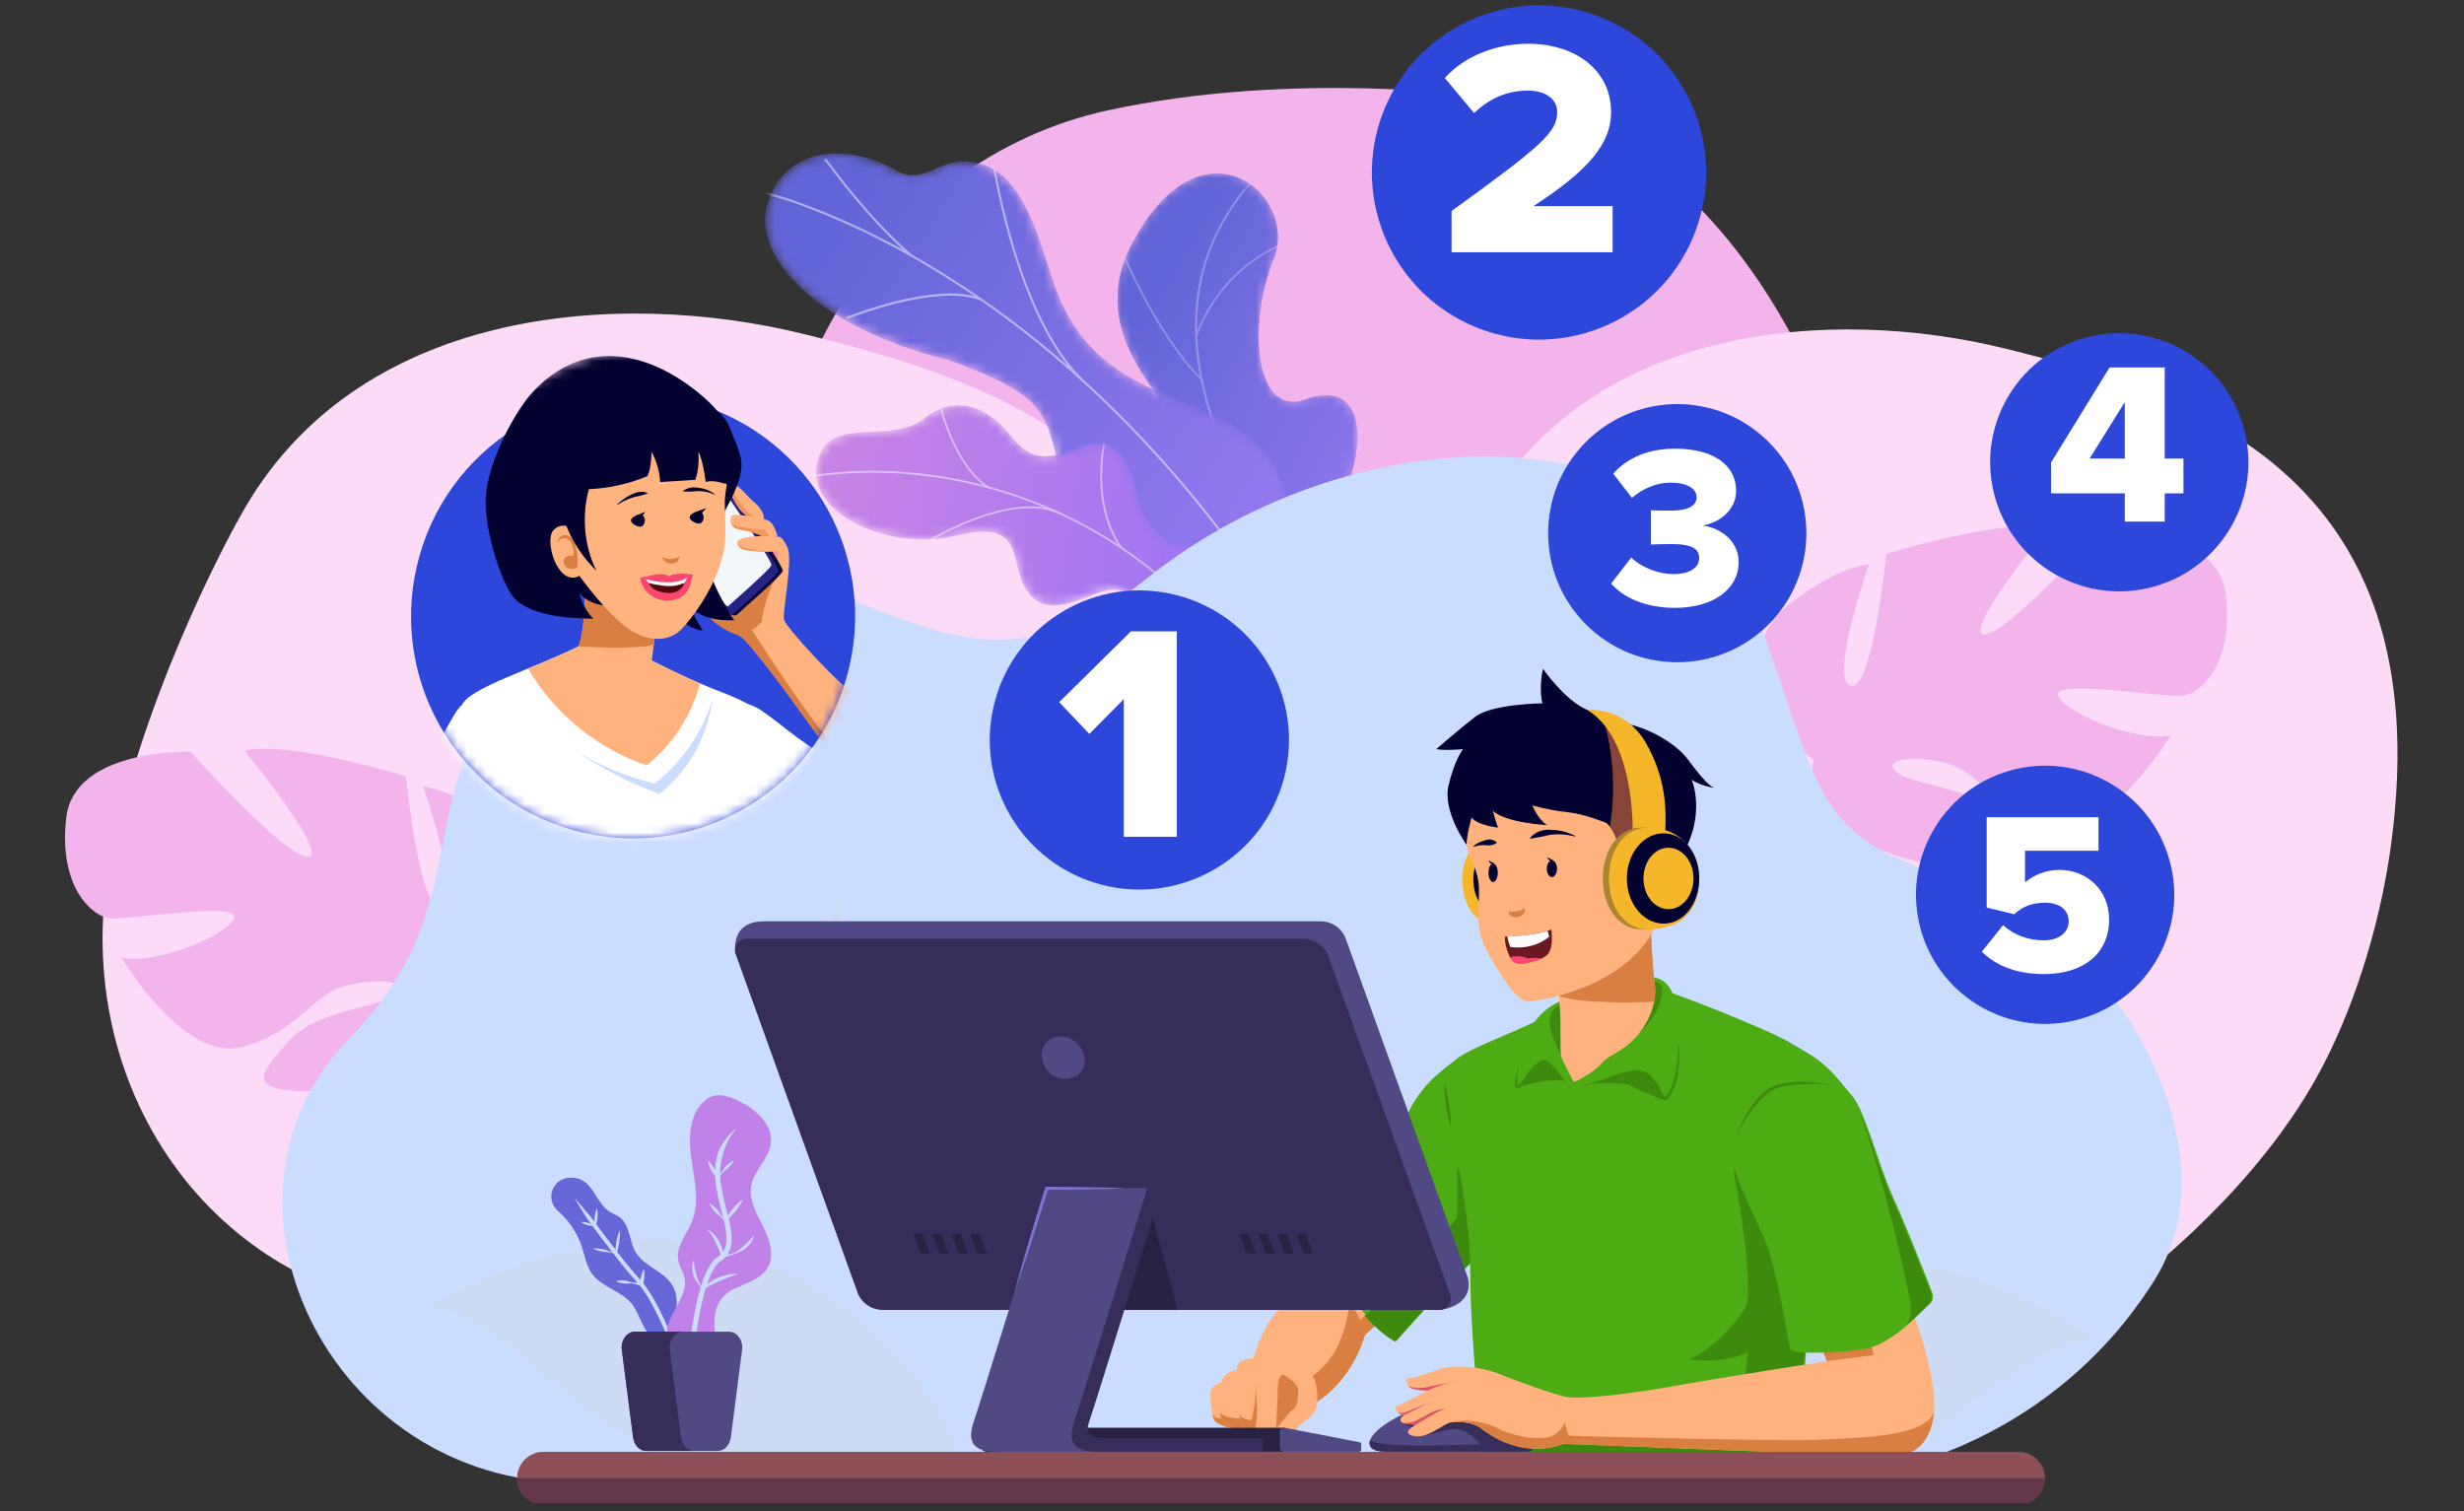 <svg width="256" height="157" viewBox="0 0 256 157" fill="none" xmlns="http://www.w3.org/2000/svg">
<rect x="0" y="0" width="256" height="157" fill="#333333" stroke="none"/>
<g clip-path="url(#clip0_52_1923)">
<path d="M196.257 67.136C193.063 42.913 179.969 13.152 154.101 10.038C154.101 10.038 134.46 7.269 115.099 11.465C103.608 13.955 93.532 21.368 87.156 32.022C80.781 42.676 78.651 55.667 81.236 68.052C82.914 76.097 84.049 84.422 83.737 92.688C83.196 107.075 83.507 120.503 95.556 129.083C106.313 136.744 119.852 143.5 132.768 144.683C141.546 145.488 151.389 144.186 159.849 141.538C202.963 128.042 199.45 91.36 196.257 67.136Z" fill="#F2B4EB"/>
<path d="M83.645 34.735C64.154 29.892 36.828 31.98 24.939 53.673C24.939 53.673 15.607 70.016 11.643 88.311C9.291 99.169 11.181 110.34 16.886 119.29C22.591 128.24 31.628 134.205 41.944 135.847C48.644 136.914 55.357 138.546 61.491 141.427C72.168 146.441 82.436 150.404 93.363 142.55C103.119 135.537 113.217 125.801 118.872 114.853C122.716 107.412 125.36 98.373 126.476 90.122C132.163 48.072 103.136 39.578 83.645 34.735Z" fill="#FBDBF6"/>
<mask id="mask0_52_1923" style="mask-type:alpha" maskUnits="userSpaceOnUse" x="116" y="18" width="35" height="54">
<path d="M143.009 71.783L150.113 66.202C150.113 66.202 148.604 61.508 144.854 60.305C137.203 57.85 139.903 51.301 140.625 48.39C141.714 44 140.763 39.661 135.574 41.523C130.385 43.386 129.538 33.757 132.316 26.918C135.033 20.224 124.741 11.558 117.533 25.507C113.229 33.838 119.827 40.115 122.405 44.08C124.982 48.046 119.699 52.692 125.133 55.742C129.774 58.347 135.049 58.761 134.789 63.264C134.528 67.766 136.619 70.942 143.009 71.783Z" fill="url(#paint0_linear_52_1923)"/>
<path d="M143.009 71.783L150.113 66.202C150.113 66.202 148.604 61.508 144.854 60.305C137.203 57.85 139.903 51.301 140.625 48.39C141.714 44 140.763 39.661 135.574 41.523C130.385 43.386 129.538 33.757 132.316 26.918C135.033 20.224 124.741 11.558 117.533 25.507C113.229 33.838 119.827 40.115 122.405 44.08C124.982 48.046 119.699 52.692 125.133 55.742C129.774 58.347 135.049 58.761 134.789 63.264C134.528 67.766 136.619 70.942 143.009 71.783Z" fill="url(#paint1_linear_52_1923)"/>
</mask>
<g mask="url(#mask0_52_1923)">
<path d="M143.009 71.783L150.113 66.202C150.113 66.202 148.604 61.508 144.854 60.305C137.203 57.85 139.903 51.301 140.625 48.39C141.714 44 140.763 39.661 135.574 41.523C130.385 43.386 129.538 33.757 132.316 26.918C135.033 20.224 124.741 11.558 117.533 25.507C113.229 33.838 119.827 40.115 122.405 44.08C124.982 48.046 119.699 52.692 125.133 55.742C129.774 58.347 135.049 58.761 134.789 63.264C134.528 67.766 136.619 70.942 143.009 71.783Z" fill="url(#paint2_linear_52_1923)"/>
<path d="M143.009 71.783L150.113 66.202C150.113 66.202 148.604 61.508 144.854 60.305C137.203 57.85 139.903 51.301 140.625 48.39C141.714 44 140.763 39.661 135.574 41.523C130.385 43.386 129.538 33.757 132.316 26.918C135.033 20.224 124.741 11.558 117.533 25.507C113.229 33.838 119.827 40.115 122.405 44.08C124.982 48.046 119.699 52.692 125.133 55.742C129.774 58.347 135.049 58.761 134.789 63.264C134.528 67.766 136.619 70.942 143.009 71.783Z" fill="url(#paint3_linear_52_1923)"/>
<g opacity="0.5">
<path d="M124.297 36.666C124.864 42.003 127.054 47.825 130.804 53.971C131.611 55.292 132.456 56.573 133.318 57.801L133.416 57.609C132.576 56.408 131.752 55.157 130.965 53.868C125.101 44.258 120.158 30.434 129.912 19.152L129.769 19.028C125.427 24.05 123.586 29.984 124.297 36.666Z" fill="#BEB8F2"/>
<path d="M124.714 39.444L124.848 39.309C120.363 34.842 116.754 26.326 116.718 26.24L116.542 26.315C116.579 26.401 120.202 34.951 124.714 39.444Z" fill="#BEB8F2"/>
<path d="M124.362 34.979C126.954 27.869 132.85 25.672 132.909 25.65L132.845 25.471C132.785 25.493 126.807 27.716 124.183 34.914L124.362 34.979Z" fill="#BEB8F2"/>
<path d="M133.111 57.501L133.234 57.355C128.743 53.558 121.379 54.304 121.305 54.312L121.325 54.502C121.398 54.494 128.683 53.757 133.111 57.501Z" fill="#BEB8F2"/>
</g>
</g>
<mask id="mask1_52_1923" style="mask-type:alpha" maskUnits="userSpaceOnUse" x="79" y="15" width="63" height="62">
<path d="M125.444 68.642C125.207 72.187 127.686 74.679 129.734 76.209C130.038 76.093 130.247 76.109 130.582 76.065C133.606 75.666 134.772 74.82 137.662 73.933C138.284 73.742 139.909 72.593 140.541 72.078L141.703 71.096C141.703 71.096 141.275 62.863 136.764 62.293C132.254 61.722 134.61 54.831 133.401 50.742C130.118 39.647 115.151 44.195 109.794 30.278C108.37 26.576 106.89 19.036 102.638 17.297C97.795 15.315 96.465 19.617 93.102 17.694C87.845 14.688 81.445 15.36 79.725 21.22C78.027 27.003 85.578 34.275 98.616 37.417C107.712 40.734 108.503 42.476 109.634 47.027C110.426 50.215 110.568 59.265 115.908 60.829C121.249 62.393 125.715 64.59 125.444 68.642Z" fill="url(#paint4_linear_52_1923)"/>
</mask>
<g mask="url(#mask1_52_1923)">
<path d="M125.444 68.642C125.207 72.187 127.686 74.679 129.734 76.209C130.038 76.093 130.247 76.109 130.582 76.065C133.606 75.666 134.772 74.82 137.662 73.933C138.284 73.742 139.909 72.593 140.541 72.078L141.703 71.096C141.703 71.096 141.275 62.863 136.764 62.293C132.254 61.722 134.61 54.831 133.401 50.742C130.118 39.647 115.151 44.195 109.794 30.278C108.37 26.576 106.89 19.036 102.638 17.297C97.795 15.315 96.465 19.617 93.102 17.694C87.845 14.688 81.445 15.36 79.725 21.22C78.027 27.003 85.578 34.275 98.616 37.417C107.712 40.734 108.503 42.476 109.634 47.027C110.426 50.215 110.568 59.265 115.908 60.829C121.249 62.393 125.715 64.59 125.444 68.642Z" fill="url(#paint5_linear_52_1923)"/>
<path opacity="0.5" d="M103.035 16.552C103.057 16.703 105.137 30.738 110.986 38.041C109.32 36.583 107.605 35.18 105.887 33.859C104.624 32.887 103.402 31.982 102.033 31.046L102.034 31.045C102.034 31.045 102.051 31.054 102.049 31.053C99.65 29.386 97.22 27.856 94.757 26.466L94.764 26.466C90.746 23.02 87.328 18.465 86.203 16.968C85.931 16.606 85.836 16.479 85.795 16.441L85.644 16.604C85.676 16.634 85.832 16.841 86.028 17.103C87.085 18.511 90.166 22.614 93.872 25.973C93.233 25.623 92.593 25.281 91.951 24.95C88.611 23.227 85.276 21.791 82.041 20.682C81.477 20.488 80.89 20.322 80.322 20.162C79.565 19.948 78.782 19.726 78.049 19.439L77.968 19.646C78.711 19.937 79.499 20.16 80.261 20.375C80.826 20.535 81.411 20.701 81.969 20.892C85.194 21.997 88.518 23.429 91.85 25.148C95.033 26.79 98.191 28.68 101.284 30.791C96.532 29.49 88.268 32.802 87.899 32.952L87.982 33.157C88.076 33.119 97.485 29.347 101.964 31.26C103.246 32.152 104.517 33.08 105.773 34.046C111.368 38.348 116.711 43.402 121.654 49.067C127.488 55.755 132.86 63.407 137.62 71.812C138.263 72.948 138.904 74.113 139.526 75.277L139.721 75.171C139.099 74.006 138.457 72.839 137.813 71.702C133.046 63.285 127.665 55.62 121.821 48.921C118.856 45.522 115.746 42.346 112.526 39.416L112.53 39.413C105.67 32.83 103.277 16.682 103.254 16.52L103.035 16.552Z" fill="#FCFDFE"/>
</g>
<mask id="mask2_52_1923" style="mask-type:alpha" maskUnits="userSpaceOnUse" x="84" y="42" width="43" height="21">
<path d="M118.188 62.466C118.224 62.458 118.261 62.45 118.297 62.443C120.465 61.984 122.754 61.099 125.091 59.58C125.525 59.252 125.96 58.924 126.395 58.596C126.029 57.276 125.445 56.088 123.803 56.63C121.252 57.473 118.624 53.793 118.291 52.075C117.88 49.948 116.82 45.015 112.856 46.256C109.556 47.288 107.635 48.63 105.029 45.278C102.423 41.926 99.014 41.08 95.998 43.492C92.823 46.031 87.027 43.508 85.329 46.89C82.371 52.782 91.997 57.459 99.313 55.654C106.629 53.849 104.76 58.24 106.582 61.2C109.069 65.241 113.755 60.736 116.206 61.295C117.036 61.485 117.683 61.928 118.188 62.466Z" fill="url(#paint6_linear_52_1923)"/>
</mask>
<g mask="url(#mask2_52_1923)">
<path d="M118.188 62.466C118.224 62.458 118.261 62.45 118.297 62.443C120.465 61.984 122.754 61.099 125.091 59.58C125.525 59.252 125.96 58.924 126.395 58.596C126.029 57.276 125.445 56.088 123.803 56.63C121.252 57.473 118.624 53.793 118.291 52.075C117.88 49.948 116.82 45.015 112.856 46.256C109.556 47.288 107.635 48.63 105.029 45.278C102.423 41.926 99.014 41.08 95.998 43.492C92.823 46.031 87.027 43.508 85.329 46.89C82.371 52.782 91.997 57.459 99.313 55.654C106.629 53.849 104.76 58.24 106.582 61.2C109.069 65.241 113.755 60.736 116.206 61.295C117.036 61.485 117.683 61.928 118.188 62.466Z" fill="url(#paint7_linear_52_1923)"/>
<g opacity="0.5">
<path d="M110.138 53.447L110.224 53.276C105.252 50.784 96.565 56.044 96.478 56.097L96.577 56.26C96.663 56.207 105.261 51.002 110.138 53.447Z" fill="#FCFDFE"/>
<path d="M116.396 56.936L116.553 56.826C113.408 52.326 114.81 46.11 114.825 46.048L114.639 46.005C114.624 46.068 113.202 52.365 116.396 56.936Z" fill="#FCFDFE"/>
<path d="M122.367 61.725L122.499 61.587C112.395 51.951 97.658 47.291 84.04 49.424L84.069 49.614C97.63 47.489 112.305 52.13 122.367 61.725Z" fill="#FCFDFE"/>
<path d="M102.724 50.764L102.824 50.6C99.064 48.293 97.662 41.66 97.648 41.593L97.461 41.632C97.475 41.7 98.894 48.413 102.724 50.764Z" fill="#FCFDFE"/>
</g>
</g>
<path d="M208.495 36.253C190.352 31.733 164.927 33.631 153.896 53.739C153.896 53.739 145.235 68.887 141.573 85.854C139.4 95.924 141.175 106.29 146.496 114.601C151.817 122.912 160.235 128.459 169.837 129.996C176.073 130.995 182.322 132.519 188.034 135.201C197.976 139.867 207.536 143.558 217.692 136.288C226.761 129.796 236.144 120.778 241.39 110.629C244.956 103.732 247.403 95.35 248.43 87.697C253.661 48.695 226.639 40.774 208.495 36.253Z" fill="#FBDBF6"/>
<path d="M231.272 61.85C230.441 54.597 218.351 54.993 218.351 54.993C218.351 54.993 208.518 65.974 206.151 65.912C203.784 65.851 212.724 54.882 212.724 54.882C208.289 53.765 195.984 57.542 195.984 57.542C195.984 57.542 194.554 71.876 192.275 71.233C189.996 70.591 194.189 58.606 194.189 58.606C189.635 59.253 184.8 63.717 184.8 63.717C178.465 71.219 188.429 78.965 188.429 78.965C188.429 78.965 187.827 83.921 183.92 89.12L183.92 89.12C183.92 89.12 183.073 90.061 182.104 91.731L183.292 91.911C183.437 91.607 183.591 91.316 183.754 91.038C183.754 91.036 183.755 91.035 183.757 91.033C183.759 91.029 183.762 91.025 183.764 91.021C183.873 90.85 184.03 90.607 184.223 90.311C184.224 90.311 184.224 90.31 184.224 90.31C184.224 90.309 184.225 90.309 184.225 90.309C184.696 89.654 185.02 89.166 185.233 88.811C185.233 88.81 185.234 88.809 185.234 88.808C186.659 86.744 188.665 84.078 189.802 83.627C189.802 83.627 189.699 83.422 189.63 83.044C189.685 83.23 189.742 83.424 189.802 83.627C191.175 88.289 201.227 90.554 207.065 90.251C212.903 89.948 210.677 87.977 208.021 84.924C205.365 81.871 198.874 81.587 197.14 80.285C195.407 78.983 198.32 78.385 202.05 79.247C205.781 80.109 207.096 84.169 213.106 85.673C219.116 87.177 225.5 76.416 225.5 76.416C221.091 77.084 213.894 73.618 213.823 72.123C213.753 70.627 224.91 72.466 226.718 72.295C228.526 72.124 232.103 69.102 231.272 61.85Z" fill="#F2B4EB"/>
<path d="M6.881 84.961C7.712 77.709 19.802 78.104 19.802 78.104C19.802 78.104 29.635 89.085 32.002 89.024C34.369 88.962 25.429 77.994 25.429 77.994C29.863 76.876 42.169 80.654 42.169 80.654C42.169 80.654 43.599 94.987 45.878 94.345C48.157 93.702 43.964 81.718 43.964 81.718C48.517 82.364 53.352 86.828 53.352 86.828C59.688 94.331 49.723 102.076 49.723 102.076C49.723 102.076 50.326 107.033 54.233 112.231L54.233 112.231C54.233 112.231 55.08 113.172 56.048 114.842L54.861 115.022C54.716 114.719 54.562 114.427 54.399 114.15C54.399 114.147 54.398 114.146 54.396 114.145C54.394 114.141 54.391 114.137 54.389 114.133C54.28 113.962 54.123 113.718 53.929 113.422C53.929 113.422 53.929 113.422 53.929 113.421C53.928 113.421 53.928 113.421 53.928 113.42C53.457 112.765 53.133 112.278 52.92 111.922C52.919 111.921 52.919 111.92 52.919 111.919C51.494 109.855 49.487 107.189 48.351 106.738C48.351 106.738 48.454 106.533 48.522 106.155C48.468 106.341 48.411 106.535 48.351 106.738C46.978 111.4 36.926 113.666 31.087 113.362C25.249 113.059 27.475 111.089 30.131 108.036C32.788 104.983 39.279 104.698 41.012 103.396C42.746 102.094 39.833 101.496 36.102 102.358C32.372 103.22 31.056 107.28 25.047 108.784C19.037 110.289 12.653 99.527 12.653 99.527C17.062 100.195 24.259 96.729 24.329 95.234C24.4 93.739 13.243 95.578 11.434 95.406C9.627 95.235 6.05 92.214 6.881 84.961Z" fill="#F2B4EB"/>
<path d="M223.253 133.916C214.901 146.581 200.583 154.026 185.41 154.026H59.477C34.164 154.026 19.97 124.436 36.386 107.775C52.802 91.113 38.302 76.883 63.623 63.522C88.154 50.577 96.528 78.169 119.127 60.115C141.726 42.062 174.626 43.765 181.855 62.159C189.083 80.553 187.38 87.026 202.711 91.114C218.043 95.201 233.034 118.364 223.835 133.011C223.643 133.316 223.449 133.618 223.253 133.916Z" fill="#CBDDFF"/>
<path d="M217.654 139.05C204.387 140.175 195.445 165.038 162.28 150.093C162.28 150.093 165.921 139.24 182.235 132.474C198.548 125.709 217.654 139.05 217.654 139.05Z" fill="#CDDCF4"/>
<path d="M44.657 135.594C57.812 137.651 64.981 163.081 99.116 150.509C99.116 150.509 96.248 139.426 80.452 131.529C64.656 123.632 44.657 135.594 44.657 135.594Z" fill="#CDDCF4"/>
<path d="M87.015 90.291C86.487 93.76 86.332 97.289 86.457 100.808C86.573 104.329 86.988 107.844 87.683 111.304C88.384 114.762 89.365 118.173 90.705 121.442C92.038 124.706 93.716 127.865 95.923 130.6C94.227 127.527 92.89 124.324 91.777 121.044C90.679 117.76 89.805 114.406 89.12 111.013C88.432 107.62 87.939 104.188 87.594 100.733C87.258 97.276 87.093 93.799 87.015 90.291Z" fill="#CDDCF4"/>
<path d="M139.125 128.72C137.3 130.886 135.646 134.478 134.62 135.048C133.593 135.618 131.863 135.817 130.227 141.08C128.592 146.343 136.849 145.622 136.849 145.622C136.849 145.622 140.379 143.595 141.805 138.697L145.341 135.561L139.125 128.72Z" fill="#FFB27D"/>
<path d="M132.737 145.045C132.737 145.045 135.41 144.175 137.677 141.781C139.952 139.378 140.246 135.103 140.246 135.103L141.336 137.139L143.515 134.81L144.566 134.708L145.341 135.561L141.806 138.697C140.38 143.594 136.849 145.622 136.849 145.622C136.849 145.622 134.573 145.819 132.647 145.246C132.697 145.122 132.737 145.045 132.737 145.045Z" fill="#D97F42"/>
<path d="M151.642 109.811C149.112 111.66 147.603 113.001 146.346 115.516C145.088 118.03 137.207 127.065 136.704 127.871C136.201 128.676 141.133 137.226 145.081 139.322C145.081 139.322 151.041 132.448 154.478 129.85C157.916 127.252 156.742 118.031 155.149 114.929C153.556 111.828 151.642 109.811 151.642 109.811Z" fill="#4DAB13"/>
<path d="M151.412 126.505V121.373C151.412 121.373 152.081 121.105 152.603 122.837C152.812 123.53 152.795 124.259 152.703 124.886L156.54 122.001C156.698 125.231 156.18 128.516 154.341 129.906C150.903 132.505 144.944 139.378 144.944 139.378C143.925 138.838 142.842 137.866 141.802 136.71C144.229 134.295 148.833 129.631 151.412 126.505Z" fill="#3E8A0F"/>
<path d="M126.894 143.595C126.237 143.8 125.753 144.113 125.753 144.94C125.753 145.766 125.895 147.078 126.209 147.591C126.523 148.104 128.142 148.411 128.142 148.411C128.142 148.411 128.034 144.996 127.692 144.369C127.349 143.742 126.894 143.595 126.894 143.595Z" fill="#FFB27D"/>
<path d="M126.208 147.591C126.12 147.447 126.047 147.236 125.985 146.994C126.337 147.339 126.455 147.342 126.885 147.387L128.115 147.77C128.134 148.155 128.142 148.411 128.142 148.411C128.142 148.411 126.522 148.104 126.208 147.591Z" fill="#D97F42"/>
<path d="M128.461 142.346C127.663 142.431 126.865 143.03 126.865 143.857C126.865 144.684 126.579 146.993 126.865 147.363C127.15 147.734 128.547 148.789 129.032 148.874C129.516 148.96 130.34 148.817 130.227 148.561C130.115 148.304 128.461 142.346 128.461 142.346Z" fill="#FFB27D"/>
<path d="M126.743 146.742C127.349 147.425 128.897 147.364 128.897 147.364C128.897 147.364 129.577 148.091 129.661 148.324C129.712 148.465 129.99 148.65 130.028 148.794C129.772 148.891 129.335 148.927 129.032 148.874C128.556 148.79 127.207 147.776 126.885 147.387L126.743 146.744C126.743 146.744 126.743 146.743 126.743 146.742Z" fill="#D97F42"/>
<path d="M131.453 140.982C129.003 141.12 128.547 141.348 128.461 142.346C128.376 143.343 128.433 146.251 128.746 146.992C129.06 147.734 129.231 148.389 129.63 148.788C130.029 149.187 130.627 149.189 130.627 149.189C130.627 149.189 131.968 147.221 132.025 145.567C132.082 143.914 131.453 140.982 131.453 140.982Z" fill="#FFB27D"/>
<path d="M130.044 147.551C130.168 146.874 130.443 146.152 130.478 143.886C130.491 143.035 131.281 147.481 130.928 148.7C130.753 149.003 130.627 149.189 130.627 149.189C130.627 149.189 130.029 149.187 129.63 148.788C129.231 148.389 129.06 147.733 128.747 146.992C128.726 146.944 128.707 146.886 128.689 146.82C128.848 147.236 129.356 147.509 130.044 147.551Z" fill="#D97F42"/>
<path d="M136.816 145.995C136.661 147.357 134.877 147.848 134.677 148.532C134.477 149.216 134.62 149.843 134.278 150.014C133.936 150.185 132.51 149.387 132.567 148.474C132.567 148.474 132.196 149.244 131.369 149.387C130.542 149.529 130.343 148.925 130.486 148.016C130.628 147.106 130.6 146.621 130.571 145.538C130.542 144.455 130.286 143.457 130.771 142.26C131.256 141.063 131.911 140.008 133.223 140.208C134.534 140.407 135.333 142.061 136.046 142.631C136.758 143.201 136.987 144.484 136.816 145.995Z" fill="#FFB27D"/>
<path d="M132.567 148.475C132.647 146.742 132.738 145.325 132.738 145.045C132.738 144.765 132.647 142.927 133.301 142.815C133.4 142.798 134.838 143.709 134.866 144.324C134.894 144.939 134.866 146.042 134.419 146.357C133.971 146.671 132.567 148.475 132.567 148.475Z" fill="#D97F42"/>
<path d="M192.123 113.504C189.524 110.207 188.629 109.872 185.946 108.307C183.263 106.742 173.091 102.775 170.995 102.272C168.899 101.769 160.446 105.709 157.672 106.966C154.898 108.223 151.368 109.46 150.767 110.686C148.754 114.788 152.741 120.601 152.762 132.783C152.773 139.164 154.227 153.512 154.227 153.512C154.227 153.512 186.17 153.571 186.617 152.901C187.065 152.23 188.183 129.319 188.741 124.624C189.3 119.931 192.123 113.504 192.123 113.504Z" fill="#4DAB13"/>
<path d="M150.746 117.165C150.507 116.394 150.365 115.609 150.245 114.82C150.136 114.03 150.05 113.237 150.062 112.429C150.302 113.2 150.444 113.986 150.563 114.774C150.672 115.564 150.757 116.358 150.746 117.165Z" fill="#3E8A0F"/>
<path d="M162.691 112.366C161.457 111.905 158.533 112.707 157.999 112.893C157.464 113.079 158.313 110.795 158.627 110.512C158.941 110.229 159.445 109.57 160.409 109.868C161.373 110.166 162.183 111.27 162.323 111.633C162.463 111.996 162.691 112.366 162.691 112.366Z" fill="#3E8A0F"/>
<path d="M172.975 114.273C172.534 114.252 169.967 113.072 169.352 112.778C168.737 112.485 165.952 112.348 164.082 112.87C164.082 112.87 167.682 110.438 169.778 110.459C171.874 110.48 172.671 111.235 172.838 111.905C173.006 112.576 172.975 114.273 172.975 114.273Z" fill="#3E8A0F"/>
<path d="M159.243 148.431C159.586 148.096 180.447 148.767 180.866 146.587C181.285 144.408 181.574 140.444 181.574 140.444C179.062 141.785 175.416 141.227 175.416 141.227C177.847 140.433 181.369 136.445 181.536 135.271C182.053 131.656 180.121 121.689 180.121 121.689L181.536 118.842L183.192 117.92C183.192 117.92 186.332 119.483 189.018 122.359C188.836 123.155 188.691 123.94 188.603 124.682C188.076 129.107 187.052 149.722 186.562 152.629C180.101 152.867 168.388 153.296 160.55 153.565C156.753 153.574 154.089 153.569 154.089 153.569C154.089 153.569 154.04 151.682 153.926 148.976C156.112 148.847 159.03 148.639 159.243 148.431Z" fill="#3E8A0F"/>
<path d="M163.479 112.974C165.73 112.703 169.348 110.753 170.773 111.423C172.198 112.094 172.534 113.812 172.827 114.106C173.121 114.399 174.378 112.932 174.378 109.328C174.378 105.723 174.489 102.033 171.835 101.531C169.18 101.029 162.305 103.628 160.922 104.676C159.539 105.723 158.952 106.784 158.574 107.805C158.197 108.825 157.191 112.932 157.652 112.974C158.113 113.016 159.413 110.334 160.377 110.25C161.341 110.166 162.869 113.048 163.479 112.974Z" fill="#4DAB13"/>
<path d="M162.198 109.747C161.624 108.385 160.996 107.19 161.017 106.247C161.037 105.304 161.247 104.654 162.295 104.361C163.343 104.068 163.783 104.634 163.846 106.058C163.909 107.484 162.198 109.747 162.198 109.747Z" fill="#3E8A0F"/>
<path d="M170.416 107.207C172.607 105.22 172.856 102.999 172.65 102.538C172.444 102.077 171.539 101.742 171.539 101.742C171.539 101.742 171.183 103.188 171.392 103.544C171.602 103.9 170.416 107.207 170.416 107.207Z" fill="#3E8A0F"/>
<path d="M166.928 112.011C167.462 111.772 168.019 111.585 168.587 111.431C169.158 111.292 169.745 111.181 170.354 111.221C170.654 111.243 170.977 111.309 171.246 111.521C171.483 111.745 171.664 111.947 171.865 112.177C172.264 112.63 172.539 113.181 172.792 113.698C172.848 113.817 172.936 113.957 172.975 113.97C172.98 113.971 172.978 113.979 173.023 113.951C173.061 113.924 173.105 113.878 173.145 113.828C173.309 113.619 173.442 113.358 173.573 113.104C173.837 112.602 173.979 112.046 174.091 111.48C174.2 110.914 174.263 110.335 174.304 109.755C174.354 109.175 174.37 108.592 174.378 108.008C174.494 109.172 174.495 110.35 174.334 111.521C174.256 112.105 174.11 112.695 173.846 113.238C173.716 113.505 173.584 113.769 173.391 114.023C173.34 114.087 173.285 114.15 173.204 114.209C173.165 114.238 173.112 114.266 173.048 114.281C172.982 114.297 172.902 114.286 172.843 114.258C172.723 114.198 172.672 114.117 172.623 114.049C172.577 113.979 172.541 113.91 172.506 113.843C172.252 113.312 172.001 112.805 171.632 112.372C171.455 112.157 171.249 111.92 171.067 111.738C170.877 111.58 170.605 111.501 170.33 111.466C169.772 111.4 169.189 111.478 168.622 111.584C168.05 111.684 167.487 111.84 166.928 112.011Z" fill="#3E8A0F"/>
<path d="M161.767 111.26C161.524 111.045 161.283 110.83 161.019 110.652C160.889 110.562 160.756 110.477 160.618 110.418C160.549 110.392 160.482 110.371 160.42 110.363C160.392 110.366 160.362 110.363 160.341 110.37C160.32 110.384 160.308 110.379 160.268 110.408C159.728 110.741 159.307 111.199 158.95 111.723C158.768 111.976 158.61 112.265 158.395 112.528C158.288 112.658 158.174 112.783 158.03 112.895C157.954 112.948 157.878 113.009 157.742 113.025C157.677 113.035 157.587 113.008 157.532 112.959C157.477 112.909 157.45 112.852 157.434 112.803C157.375 112.605 157.394 112.44 157.409 112.272C157.43 112.106 157.459 111.944 157.497 111.785C157.577 111.468 157.666 111.156 157.78 110.851C157.736 111.173 157.678 111.491 157.652 111.811C157.634 111.97 157.622 112.129 157.619 112.286C157.619 112.438 157.622 112.605 157.668 112.713C157.677 112.741 157.693 112.755 157.699 112.759C157.706 112.759 157.699 112.762 157.714 112.757C157.741 112.754 157.805 112.718 157.856 112.674C157.963 112.583 158.063 112.464 158.155 112.34C158.344 112.097 158.496 111.816 158.686 111.54C158.876 111.271 159.085 111.01 159.327 110.778C159.569 110.546 159.85 110.347 160.139 110.194C160.166 110.176 160.233 110.151 160.288 110.136C160.344 110.125 160.398 110.131 160.449 110.134C160.547 110.154 160.632 110.189 160.71 110.23C160.861 110.316 160.992 110.42 161.116 110.529C161.356 110.756 161.577 110.995 161.767 111.26Z" fill="#3E8A0F"/>
<path d="M161.891 101.56C161.896 102.445 161.931 103.328 162.023 104.21C162.249 106.371 162.028 109.221 162.199 109.747C162.389 110.334 163.521 112.429 163.521 112.429C163.521 112.429 165.533 111.507 166.372 110.502C167.21 109.496 168.3 109.445 169.767 107.962C171.234 106.478 172.232 104.122 171.905 102.161C171.863 101.91 171.605 99.4 171.549 96.801C171.492 94.202 168.761 92.228 166.162 92.228C163.563 92.228 162.007 96.084 161.926 98.682C161.892 99.748 161.886 100.75 161.891 101.56Z" fill="#FFB27D"/>
<path d="M171.549 96.8C171.606 99.399 171.863 101.909 171.905 102.161C172.006 102.767 171.98 103.411 171.853 104.055C171.278 104.162 163.876 104.34 161.958 103.448C161.915 102.82 161.895 102.191 161.891 101.56C161.886 100.75 161.892 99.749 161.926 98.683C161.961 97.581 162.261 96.254 162.792 95.09L168.882 92.933C170.376 93.73 171.512 95.135 171.549 96.8Z" fill="#D97F42"/>
<path d="M157.332 85.981C153.399 85.981 151.927 89.001 151.927 91.265C151.927 93.296 152.578 96.549 157.332 96.549C159.708 96.549 161.317 94.183 161.317 91.265C161.317 88.347 159.708 85.981 157.332 85.981Z" fill="#F6B629"/>
<path d="M157.158 87.275C154.188 87.275 153.077 89.555 153.077 91.264C153.077 92.799 153.569 95.255 157.158 95.255C158.953 95.255 160.167 93.468 160.167 91.264C160.167 89.061 158.953 87.275 157.158 87.275Z" fill="#02012F"/>
<path d="M152.37 87.764C152.602 89.142 153.284 89.668 153.589 91.526C153.893 93.383 153.081 96.082 154.292 98.433C155.504 100.783 157.464 103.874 158.596 104.005C159.728 104.135 168.795 102.604 171.854 96.522C172.732 94.776 174.609 87.93 173.002 83.749C171.397 79.569 168.784 75.739 162.746 75.622C156.709 75.506 151.138 80.462 152.37 87.764Z" fill="#FFB27D"/>
<path d="M157.419 95.295C157.742 95.302 158.096 95.179 158.255 94.968C158.394 94.782 158.452 94.538 158.411 94.311C157.939 94.7 157.361 94.766 156.78 94.665C156.708 95.099 157.042 95.286 157.419 95.295Z" fill="#D97F42"/>
<path d="M168.1 87.764C167.87 86.331 166.912 85.504 166.912 85.504C166.912 85.504 164.604 84.546 162.819 84.372C161.034 84.198 159.206 83.676 159.206 83.676C159.206 83.676 159.772 85.109 160.73 85.72C160.73 85.72 156.463 85.504 155.113 84.242C155.113 84.242 155.374 85.282 155.635 85.981C155.635 85.981 153.545 85.765 152.892 84.938C152.892 84.938 152.37 86.759 152.37 87.764C152.37 87.764 149.859 84.329 150.498 81.6C151.136 78.872 152.007 77.828 152.007 77.828C152.007 77.828 150.207 78.002 149.22 77.828C149.22 77.828 151.543 75.796 153.284 74.461C155.026 73.126 160.251 73.068 160.251 73.068C160.251 73.068 159.844 71.675 160.309 69.47C160.309 69.47 162.544 72.749 164.91 73.75C167.275 74.752 166.957 74.667 169.465 75.299C171.973 75.933 174.358 77.538 175.359 78.887C176.361 80.237 177.449 81.63 178.102 81.847C178.102 81.847 176.535 81.63 175.751 80.977C175.751 80.977 177.058 83.944 175.331 87.764C173.603 91.584 169.276 90.454 168.436 89.61C167.597 88.767 168.1 87.764 168.1 87.764Z" fill="#02012F"/>
<path d="M168.436 89.61C167.597 88.767 168.1 87.764 168.1 87.764C167.961 86.897 167.556 86.254 167.257 85.879C167.885 82.072 167.629 78.122 166.514 74.428C167.165 74.693 167.552 74.812 168.496 75.054C169.654 76.796 170.52 78.756 171.117 80.741C171.877 83.269 172.244 86.001 171.536 88.543C171.354 89.195 171.089 89.831 170.754 90.427C169.681 90.337 168.775 89.95 168.436 89.61Z" fill="#874438"/>
<path d="M169.618 86.345C169.618 86.345 169.917 76.798 164.909 73.751C164.909 73.751 168.785 73.315 171.005 77.19C173.225 81.064 173.075 84.387 173.019 86.249C172.963 88.111 169.618 86.345 169.618 86.345Z" fill="#F6B629"/>
<path d="M170.512 85.981C174.445 85.981 175.917 89.001 175.917 91.265C175.917 93.296 175.266 96.549 170.512 96.549C168.136 96.549 166.527 94.183 166.527 91.265C166.527 88.347 168.136 85.981 170.512 85.981Z" fill="#AA8430"/>
<path d="M171.144 85.981C175.077 85.981 176.549 89.001 176.549 91.265C176.549 93.296 175.898 96.549 171.144 96.549C168.768 96.549 167.159 94.183 167.159 91.265C167.159 88.347 168.768 85.981 171.144 85.981Z" fill="#F6B629"/>
<path d="M169.024 91.264C169.024 88.674 170.735 86.573 172.845 86.573C174.955 86.573 176.549 88.674 176.549 91.264C176.549 93.855 174.955 95.955 172.845 95.955C170.734 95.955 169.024 93.855 169.024 91.264Z" fill="#02012F"/>
<path d="M173.349 94.457C174.785 94.457 175.949 93.028 175.949 91.264C175.949 89.501 174.785 88.072 173.349 88.072C171.913 88.072 170.749 89.501 170.749 91.264C170.749 93.028 171.913 94.457 173.349 94.457Z" fill="#F6B629"/>
<path d="M161.176 96.549C160.113 97.134 156.641 97.329 156.405 97.296C156.169 97.264 156.654 99.899 157.504 99.997C158.354 100.094 160.055 99.867 160.763 99.184C161.472 98.501 161.176 96.549 161.176 96.549Z" fill="#6B1920"/>
<path d="M160.954 97.317C160.888 97.083 160.837 96.895 160.788 96.713C159.618 97.112 157.317 97.281 156.607 97.298C156.665 97.65 156.766 98.007 156.91 98.357C156.933 98.343 156.905 98.391 156.927 98.377C158.459 98.618 160.018 98.121 160.954 97.317Z" fill="white"/>
<path d="M160.106 99.594C159.541 99.451 158.967 99.525 158.736 99.584C158.736 99.584 157.986 99.151 156.895 99.436C157.056 99.82 157.341 100.141 158.019 100.141C158.577 100.141 159.7 99.834 160.106 99.594Z" fill="#FA4770"/>
<path d="M160.708 90.249C160.708 89.768 160.945 89.378 161.237 89.378C161.53 89.378 161.767 89.768 161.767 90.249C161.767 90.73 161.53 91.12 161.237 91.12C160.945 91.12 160.708 90.73 160.708 90.249Z" fill="#02012F"/>
<path d="M154.648 90.672C154.648 90.14 154.864 89.709 155.13 89.709C155.396 89.709 155.611 90.14 155.611 90.672C155.611 91.204 155.396 91.635 155.13 91.635C154.864 91.635 154.648 91.204 154.648 90.672Z" fill="#02012F"/>
<path d="M163.673 86.855C163.312 86.656 162.922 86.518 162.522 86.403C162.12 86.295 161.704 86.232 161.281 86.217C160.86 86.196 160.416 86.184 160.009 86.341C159.601 86.482 159.23 86.738 158.958 87.076L158.989 87.128C159.426 87.081 159.787 86.974 160.168 86.923C160.541 86.867 160.903 86.731 161.293 86.7C162.064 86.634 162.871 86.695 163.649 86.91L163.673 86.855Z" fill="#02012F"/>
<path d="M153.114 87.98C153.303 87.907 153.501 87.861 153.7 87.838C153.897 87.811 154.094 87.801 154.289 87.799C154.486 87.797 154.682 87.867 154.874 87.82C154.971 87.798 155.069 87.779 155.17 87.737C155.272 87.703 155.375 87.658 155.487 87.58L155.493 87.52C155.304 87.335 155.089 87.256 154.872 87.216C154.652 87.175 154.434 87.263 154.223 87.321C154.01 87.376 153.802 87.451 153.607 87.55C153.414 87.657 153.226 87.768 153.077 87.932L153.114 87.98Z" fill="#02012F"/>
<path d="M155.251 89.697L154.648 89.388C154.648 89.388 154.88 89.951 155.251 89.697Z" fill="#02012F"/>
<path d="M161.352 89.376L160.748 89.067C160.748 89.067 160.979 89.63 161.352 89.376Z" fill="#02012F"/>
<path d="M159.243 150.497C159.246 150.632 159.057 150.827 158.596 150.827C158.135 150.827 145.733 150.827 144.057 150.827C142.38 150.827 141.989 150.164 142.491 149.326C142.995 148.487 145.118 146.643 150.372 145.358C155.626 144.073 158.389 147.078 159.243 148.431C159.869 149.424 159.243 150.497 159.243 150.497Z" fill="#504984"/>
<path d="M142.367 149.577C142.657 150.539 153.751 150.037 153.751 150.037C153.751 150.037 152.626 148.518 151.382 148.474C150.139 148.431 149.534 148.863 147.866 149.15C146.198 149.437 147.435 148.472 147.435 148.472C147.435 148.472 146.257 148.211 145.777 147.839C145.777 147.839 148.525 147.027 149.678 146.838C150.831 146.65 153.765 146.775 154.142 146.838C154.409 146.883 155.763 146.097 157.4 146.491C158.313 147.158 158.918 147.915 159.243 148.431C159.87 149.424 159.243 150.497 159.243 150.497C159.246 150.631 159.057 150.827 158.596 150.827C158.135 150.827 145.734 150.827 144.057 150.827C142.552 150.827 142.085 150.292 142.367 149.577Z" fill="#372D5B"/>
<path d="M189.819 141.409C189.819 141.409 179.48 143.007 173.875 144.01C168.566 144.96 163.982 145.372 162.683 145.12C161.383 144.869 156.94 143.234 155.514 142.648C154.089 142.061 151.239 141.726 149.771 142.187C148.304 142.648 147.103 143.151 146.516 143.151C145.929 143.151 146.04 144.101 146.823 144.296C147.605 144.492 148.304 144.464 148.304 144.464C148.304 144.464 145.649 145.916 145.174 146.056C144.699 146.196 145.262 147.062 145.905 147.007C145.905 147.007 145.342 147.342 145.538 147.677C145.733 148.013 147.131 148.013 147.131 148.013C147.131 148.013 145.426 148.851 146.851 149.186C148.276 149.521 149.981 147.929 150.68 147.789C151.379 147.649 153 147.733 153.782 148.32C154.564 148.907 157.918 151.617 162.501 149.997C162.501 149.997 193.61 151.257 196.712 151.257C199.814 151.257 201.688 148.516 200.693 143.235C199.699 137.954 197.77 134.014 197.77 134.014L187.039 134.768L189.819 141.409Z" fill="#FFB27D"/>
<path d="M150.753 143.624C151.027 143.56 151.246 143.522 151.382 143.514C151.382 143.514 151.117 143.559 150.753 143.624Z" fill="#D65863"/>
<path d="M148.304 144.463C148.304 144.463 147.605 144.491 146.823 144.296C146.603 144.241 146.438 144.125 146.324 143.989C147.195 144.374 148.266 144.128 148.852 143.988C149.223 143.9 150.132 143.735 150.753 143.624C150.131 143.77 149.219 144.056 148.304 144.463Z" fill="#D65863"/>
<path d="M148.441 145.721C148.508 145.691 148.564 145.666 148.601 145.655C148.601 145.655 148.541 145.68 148.441 145.721Z" fill="#D65863"/>
<path d="M145.179 146.679C145.189 146.688 145.496 146.958 146.142 146.677C146.68 146.443 147.986 145.907 148.441 145.721C147.869 145.981 146.318 146.856 145.905 147.006C145.619 147.031 145.35 146.874 145.179 146.679Z" fill="#D65863"/>
<path d="M146.785 147.705C147.26 147.565 148.252 146.964 148.86 146.677C149.468 146.39 150.244 146.356 150.244 146.356C150.244 146.356 150.013 146.377 149.405 146.677C148.797 146.976 147.13 148.012 147.13 148.012C147.13 148.012 146.234 148.012 145.777 147.839C145.782 147.839 146.312 147.844 146.785 147.705Z" fill="#D65863"/>
<path d="M155.63 148.389C156.51 148.934 159.109 149.647 160.66 149.353C162.211 149.06 162.547 147.76 162.547 147.76L162.98 149.157C162.98 149.157 184.555 149.772 188.943 149.575C193.28 149.38 200.045 149.282 200.928 146.677C200.686 149.7 199.048 151.256 196.712 151.256C193.61 151.256 162.501 149.996 162.501 149.996C157.918 151.616 154.565 148.906 153.782 148.319C153.131 147.831 151.903 147.692 151.105 147.739C152.295 147.322 154.75 147.845 155.63 148.389Z" fill="#D97F42"/>
<path d="M189.819 141.408C189.819 141.408 193.861 140.859 194.672 140.775L194.057 138.261L188.943 139.295L189.819 141.408Z" fill="#D97F42"/>
<path d="M200.759 134.313C200.912 134.706 200.815 135.149 200.513 135.444C198.634 137.278 196.168 139.776 193.632 140.16C190.865 140.579 186.254 140.747 186.002 140.16C185.751 139.573 184.829 132.113 183.152 128.341C181.475 124.569 180.385 122.641 179.966 120.462C179.547 118.282 183.32 113.169 184.996 112.75C186.673 112.331 190.529 112.079 192.123 113.504C193.716 114.929 194.889 120.378 196.734 124.485C198.222 127.799 200.093 132.587 200.759 134.313Z" fill="#4DAB13"/>
<path d="M190.245 112.733C189.731 112.674 189.218 112.632 188.704 112.62C188.191 112.599 187.677 112.601 187.167 112.631C186.656 112.662 186.148 112.713 185.647 112.803C185.396 112.843 185.15 112.902 184.902 112.957C184.672 113.041 184.435 113.102 184.223 113.234C183.997 113.336 183.801 113.495 183.594 113.633C183.406 113.799 183.205 113.95 183.033 114.136C182.664 114.482 182.354 114.888 182.039 115.289C181.733 115.698 181.454 116.129 181.189 116.569C180.916 117.005 180.673 117.459 180.438 117.919C180.784 116.944 181.264 116.017 181.838 115.147C182.13 114.715 182.447 114.297 182.817 113.921C182.991 113.724 183.205 113.562 183.401 113.386C183.621 113.235 183.827 113.064 184.074 112.95C184.305 112.81 184.571 112.74 184.827 112.652C185.084 112.599 185.339 112.537 185.599 112.504C186.117 112.429 186.638 112.38 187.159 112.385C188.2 112.383 189.24 112.484 190.245 112.733Z" fill="#3E8A0F"/>
<path d="M198.529 135.914C198.515 134.574 195.686 122.296 193.187 115.452C194.25 117.791 195.242 121.527 196.596 124.542C198.085 127.856 199.955 132.644 200.622 134.369C200.774 134.763 200.678 135.205 200.376 135.5C199.656 136.203 198.85 137.002 197.987 137.743C198.052 137.68 198.541 137.164 198.529 135.914Z" fill="#3E8A0F"/>
<path d="M57.331 124.753C57.425 125.159 57.649 125.52 57.962 125.794C59.107 126.792 59.98 128.1 60.457 129.542C60.771 130.492 60.93 131.524 61.516 132.335C62.528 133.733 64.528 134.096 65.618 135.434C66.585 136.621 66.773 138.489 68.136 139.187C68.474 139.36 68.923 139.423 69.205 139.169C69.347 139.042 69.42 138.858 69.49 138.68C70.144 137 70.777 135.016 69.825 133.485C68.931 132.046 66.94 131.58 66.064 130.129C65.348 128.944 65.462 127.233 64.338 126.426C64.027 126.203 63.656 126.082 63.332 125.879C62.054 125.081 61.724 123.183 60.357 122.55C59.911 122.344 59.434 122.309 58.954 122.376C57.821 122.536 57.072 123.639 57.331 124.753Z" fill="#6668D9"/>
<path d="M70.939 142.218C70.702 141.363 70.426 140.521 70.152 139.676C69.81 138.859 69.462 138.044 69.087 137.24C68.712 136.436 68.315 135.64 67.866 134.868C67.416 134.102 66.913 133.337 66.285 132.691C65.125 131.388 64.054 129.972 62.984 128.573L61.399 126.453C60.821 125.783 60.25 125.108 59.686 124.425C60.109 125.206 60.595 125.948 61.059 126.704L62.648 128.828C63.724 130.234 64.787 131.642 65.976 132.978C66.583 133.602 67.057 134.325 67.501 135.08C67.941 135.835 68.333 136.622 68.704 137.418C69.074 138.216 69.425 139.024 69.759 139.839L70.939 142.218Z" fill="#CBDDFF"/>
<path d="M60.389 126.981C60.602 127.139 60.835 127.23 61.075 127.298C61.197 127.328 61.326 127.328 61.452 127.343C61.579 127.355 61.698 127.39 61.815 127.437L61.865 127.458L61.88 127.394C61.915 127.244 61.97 127.096 62.001 126.945C62.029 126.794 62.061 126.644 62.079 126.492C62.111 126.188 62.105 125.879 62.045 125.564L62.017 125.561C61.889 125.855 61.816 126.155 61.781 126.459C61.765 126.611 61.764 126.765 61.758 126.919C61.755 127.072 61.777 127.228 61.778 127.383L61.843 127.34C61.72 127.317 61.601 127.282 61.488 127.224C61.374 127.168 61.265 127.099 61.147 127.059C60.908 126.987 60.663 126.937 60.398 126.955L60.389 126.981Z" fill="#CBDDFF"/>
<path d="M61.63 129.748C61.816 129.813 62.01 129.887 62.203 129.937C62.397 129.989 62.592 130.037 62.792 130.06C62.993 130.079 63.198 130.078 63.396 130.111C63.595 130.142 63.788 130.202 63.979 130.268L64.046 130.291L64.074 130.203C64.192 129.821 64.271 129.433 64.337 129.042C64.389 128.649 64.419 128.253 64.396 127.847L64.369 127.843C64.217 128.219 64.118 128.604 64.041 128.993C63.978 129.384 63.928 129.777 63.917 130.177L64.012 130.112C63.81 130.095 63.609 130.073 63.414 130.022C63.219 129.973 63.031 129.891 62.838 129.831C62.644 129.774 62.444 129.744 62.243 129.721C62.041 129.702 61.841 129.684 61.626 129.72L61.63 129.748Z" fill="#CBDDFF"/>
<path d="M64.011 133.128C64.226 133.228 64.443 133.281 64.661 133.32C64.879 133.364 65.1 133.365 65.326 133.339C65.552 133.313 65.773 133.336 65.987 133.402C66.2 133.468 66.414 133.548 66.621 133.596L66.778 133.633L66.82 133.458C66.882 133.201 66.929 132.941 66.943 132.676C66.957 132.411 66.958 132.144 66.912 131.87L66.877 131.865C66.752 132.113 66.672 132.367 66.606 132.624C66.54 132.881 66.507 133.143 66.49 133.407L66.688 133.269C66.459 133.234 66.234 133.247 66.008 133.25C65.783 133.255 65.564 133.223 65.349 133.146C65.133 133.066 64.914 133.022 64.69 133.022C64.467 133.017 64.242 133.03 64.014 133.092L64.011 133.128Z" fill="#CBDDFF"/>
<path d="M71.856 143.244C72.547 143.131 75.14 142.301 74.959 141.624C74.182 138.719 73.405 135.423 76.096 134.001C77.392 133.318 79.018 132.97 79.755 131.705C80.515 130.401 79.956 128.745 79.274 127.399C78.592 126.054 77.771 124.613 78.064 123.133C78.37 121.584 79.835 120.44 80.07 118.878C80.39 116.745 78.318 115.026 76.328 114.194C75.651 113.911 74.907 113.669 74.194 113.841C73.684 113.964 73.243 114.29 72.893 114.681C71.495 116.243 71.553 118.601 71.871 120.674C72.19 122.746 72.678 124.934 71.898 126.88C71.344 128.262 70.157 129.562 70.475 131.017C70.602 131.6 70.965 132.108 71.104 132.688C71.478 134.252 70.178 135.661 69.582 137.155C68.814 139.082 69.341 141.437 70.798 142.899C71.076 143.177 71.468 143.308 71.856 143.244Z" fill="#C081E9"/>
<path d="M71.611 143.277C71.771 142.126 71.931 140.98 72.137 139.843C72.185 139.558 72.245 139.275 72.291 138.991C72.334 138.706 72.359 138.419 72.407 138.135C72.493 137.565 72.588 136.998 72.697 136.433C72.916 135.306 73.179 134.184 73.564 133.117C73.758 132.586 73.987 132.066 74.29 131.617C74.44 131.394 74.617 131.196 74.814 131.062C75.073 130.892 75.32 130.673 75.513 130.412C75.912 129.884 76.033 129.212 76.018 128.607C76.005 127.994 75.889 127.409 75.759 126.837C75.493 125.696 75.157 124.594 74.971 123.472C74.781 122.355 74.744 121.211 75.039 120.14C75.13 119.878 75.201 119.612 75.287 119.346C75.375 119.081 75.489 118.823 75.618 118.571C75.877 118.066 76.213 117.597 76.586 117.15C76.129 117.509 75.705 117.924 75.351 118.403C75.173 118.642 75.007 118.893 74.865 119.159C74.719 119.423 74.595 119.704 74.53 120C74.208 121.173 74.254 122.4 74.45 123.559C74.644 124.723 74.986 125.842 75.245 126.955C75.371 127.511 75.479 128.07 75.49 128.616C75.502 129.16 75.397 129.691 75.089 130.098C74.937 130.302 74.746 130.475 74.522 130.622C74.238 130.815 74.028 131.063 73.855 131.318C73.509 131.83 73.272 132.381 73.068 132.935C72.667 134.048 72.401 135.189 72.178 136.333C72.068 136.906 71.971 137.48 71.884 138.056C71.844 138.344 71.791 138.63 71.756 138.919C71.726 139.209 71.713 139.5 71.695 139.791C71.633 140.954 71.59 142.115 71.611 143.277Z" fill="#CBDDFF"/>
<path d="M76.204 120.597C76.005 120.667 75.838 120.783 75.683 120.907C75.53 121.033 75.384 121.166 75.276 121.335C75.167 121.502 75.07 121.68 74.93 121.817C74.795 121.959 74.633 122.075 74.477 122.201L74.682 122.213C74.613 122.064 74.527 121.925 74.449 121.782C74.368 121.641 74.288 121.5 74.192 121.369C74.102 121.234 74 121.107 73.902 120.978C73.804 120.849 73.693 120.729 73.604 120.592L73.569 120.598C73.561 120.779 73.616 120.947 73.671 121.106C73.732 121.263 73.8 121.416 73.882 121.561C73.958 121.708 74.055 121.843 74.153 121.976C74.254 122.107 74.35 122.24 74.466 122.362L74.595 122.496L74.672 122.374C74.777 122.208 74.878 122.035 75.009 121.89C75.134 121.74 75.305 121.632 75.466 121.517C75.628 121.403 75.756 121.257 75.881 121.109C76.006 120.958 76.122 120.803 76.226 120.625L76.204 120.597Z" fill="#CBDDFF"/>
<path d="M73.69 124.997C73.773 125.195 73.88 125.375 74 125.544C74.122 125.712 74.25 125.875 74.396 126.02C74.546 126.162 74.717 126.284 74.878 126.415C75.035 126.549 75.174 126.7 75.299 126.865L75.34 126.917L75.396 126.872C75.606 126.705 75.772 126.553 75.937 126.376C76.093 126.197 76.26 126.028 76.405 125.843C76.552 125.658 76.688 125.466 76.818 125.269C76.95 125.073 77.068 124.868 77.204 124.676L77.184 124.647C76.955 124.755 76.776 124.923 76.599 125.084C76.424 125.248 76.262 125.423 76.112 125.606C75.961 125.788 75.832 125.988 75.692 126.177C75.554 126.363 75.438 126.593 75.308 126.756L75.404 126.763C75.245 126.632 75.102 126.485 74.978 126.32C74.858 126.152 74.75 125.973 74.624 125.812C74.494 125.654 74.346 125.512 74.2 125.37C74.05 125.23 73.891 125.098 73.718 124.975L73.69 124.997Z" fill="#CBDDFF"/>
<path d="M78.314 128.393C78.096 128.649 77.87 128.885 77.638 129.111C77.406 129.337 77.156 129.534 76.914 129.752C76.667 129.962 76.386 130.15 76.069 130.243C75.754 130.342 75.42 130.354 75.097 130.351L75.241 130.452C75.185 130.181 75.1 129.925 75.011 129.666C74.924 129.408 74.812 129.157 74.677 128.917C74.543 128.676 74.385 128.447 74.198 128.24C74.008 128.038 73.788 127.849 73.525 127.755L73.507 127.785C73.706 127.966 73.86 128.174 73.993 128.396C74.128 128.616 74.243 128.849 74.356 129.083L74.68 129.797C74.786 130.036 74.88 130.286 74.973 130.528L75.018 130.645L75.117 130.63C75.46 130.576 75.786 130.46 76.104 130.348C76.418 130.225 76.741 130.117 77.05 129.959C77.363 129.807 77.626 129.569 77.847 129.306C78.067 129.041 78.247 128.74 78.345 128.409L78.314 128.393Z" fill="#CBDDFF"/>
<path d="M72.061 130.992C71.955 131.246 71.919 131.524 71.926 131.799C71.938 132.073 71.981 132.349 72.077 132.608C72.178 132.865 72.326 133.101 72.492 133.315L72.976 133.958L73.01 134.003L73.066 133.964C73.328 133.778 73.626 133.637 73.91 133.489C74.193 133.336 74.487 133.206 74.781 133.081C75.075 132.955 75.368 132.826 75.67 132.713C75.969 132.591 76.277 132.493 76.589 132.375L76.584 132.341C75.917 132.326 75.244 132.468 74.63 132.738C74.323 132.872 74.034 133.044 73.754 133.226C73.475 133.412 73.226 133.636 72.982 133.867L73.072 133.873C72.893 133.685 72.73 133.476 72.626 133.236C72.51 133.002 72.452 132.747 72.373 132.509C72.218 132.027 72.12 131.532 72.096 131.001L72.061 130.992Z" fill="#CBDDFF"/>
<path d="M67.154 150.742H74.556C75.243 150.742 75.827 150.148 75.931 149.344L77.103 140.24C77.231 139.244 76.579 138.347 75.728 138.347H65.982C65.131 138.347 64.479 139.244 64.608 140.24L65.78 149.344C65.883 150.148 66.467 150.742 67.154 150.742Z" fill="#504984"/>
<path d="M65.982 138.348H70.965C70.113 138.348 69.462 139.245 69.59 140.241L70.762 149.345C70.866 150.148 71.45 150.742 72.137 150.742H67.154C66.467 150.742 65.883 150.148 65.779 149.345L64.608 140.241C64.48 139.245 65.131 138.348 65.982 138.348Z" fill="#372D5B"/>
<path d="M133.461 148.327H102.502C102.19 148.327 101.938 148.579 101.938 148.891V150.262C101.938 150.574 102.19 150.827 102.502 150.827H133.461V148.327Z" fill="#282142"/>
<path d="M141.429 150.051V150.608C141.429 150.729 141.331 150.826 141.211 150.826H133.412C133.169 150.826 132.973 150.63 132.973 150.387V148.763C132.973 148.501 133.201 148.297 133.461 148.327L141.235 149.835C141.345 149.847 141.429 149.94 141.429 150.051Z" fill="#504984"/>
<path d="M79.357 95.718H137.219C138.39 95.718 139.435 96.452 139.832 97.553L152.486 132.688C153.015 134.5 151.689 135.858 149.558 136.087C149.232 136.122 147.677 135.424 145.236 134.276H93.507C92.337 134.276 91.292 133.542 90.895 132.441L79.464 100.702C77.531 99.693 76.429 99.117 76.429 99.117C76.429 99.117 75.714 95.718 79.357 95.718Z" fill="#504984"/>
<path d="M135.408 97.529H77.546C76.724 97.529 76.151 98.344 76.43 99.117L89.084 134.252C89.481 135.353 90.526 136.087 91.696 136.087H149.558C150.38 136.087 150.953 135.272 150.675 134.499L138.02 99.364C137.623 98.263 136.579 97.529 135.408 97.529Z" fill="#372D5B"/>
<path d="M122.345 136.087L119.777 126.563L110.042 136.087H122.345Z" fill="#282142"/>
<path d="M108.257 109.868C108.512 111.439 109.528 112.072 110.746 112.072C111.963 112.072 112.879 111.066 112.666 109.868C112.453 108.67 111.395 107.664 110.178 107.664C108.96 107.664 108.062 108.667 108.257 109.868Z" fill="#504984"/>
<path d="M135.451 130.241L134.707 128.175H135.642L136.386 130.241H135.451Z" fill="#282142"/>
<path d="M133.481 130.241L132.737 128.175H133.672L134.416 130.241H133.481Z" fill="#282142"/>
<path d="M131.512 130.241L130.767 128.175H131.703L132.447 130.241H131.512Z" fill="#282142"/>
<path d="M129.542 130.241L128.798 128.175H129.733L130.478 130.241H129.542Z" fill="#282142"/>
<path d="M101.567 130.241L100.823 128.175H101.758L102.502 130.241H101.567Z" fill="#282142"/>
<path d="M99.597 130.241L98.853 128.175H99.788L100.533 130.241H99.597Z" fill="#282142"/>
<path d="M97.628 130.241L96.884 128.175H97.819L98.563 130.241H97.628Z" fill="#282142"/>
<path d="M95.659 130.241L94.914 128.175H95.85L96.594 130.241H95.659Z" fill="#282142"/>
<path d="M102.806 147.431C103.378 145.79 110.301 123.452 110.301 123.452H119.189L119.777 126.563C119.777 126.563 113.817 145.79 113.246 147.431C113.203 147.556 113.161 147.682 113.123 147.807H113.123C112.601 149.412 113.979 149.405 115.53 149.405C117.082 149.405 131.205 149.405 131.205 149.405V150.826H115.53H105.09C101.95 150.826 102.235 149.073 102.806 147.431Z" fill="#372D5B"/>
<path d="M119.19 123.452C119.19 123.452 112.265 145.79 111.695 147.431C111.123 149.073 110.838 150.826 113.979 150.826H103.539C100.398 150.826 100.684 149.073 101.255 147.431C101.826 145.79 108.75 123.452 108.75 123.452H119.19Z" fill="#504984"/>
<path d="M117.013 123.452C116.324 123.42 115.636 123.404 114.947 123.382C114.258 123.358 113.57 123.353 112.881 123.338C112.193 123.327 111.504 123.307 110.815 123.307L108.749 123.294L108.634 123.293L108.598 123.405C108.31 124.305 108.026 125.205 107.756 126.111L106.932 128.822C106.402 130.635 105.871 132.448 105.386 134.276C106.023 132.496 106.612 130.701 107.203 128.906L108.061 126.205C108.351 125.306 108.627 124.403 108.9 123.499L108.749 123.61L110.815 123.597C111.503 123.597 112.192 123.577 112.881 123.566C113.569 123.55 114.258 123.545 114.946 123.522C115.636 123.5 116.324 123.484 117.013 123.452Z" fill="#7F74D1"/>
<path d="M56.462 156.311H209.715C211.229 156.311 212.457 155.083 212.457 153.569C212.457 152.054 211.229 150.827 209.715 150.827H56.462C54.947 150.827 53.72 152.055 53.72 153.569C53.72 155.083 54.947 156.311 56.462 156.311Z" fill="#8E5058"/>
<path d="M56.462 156.311H209.715C211.229 156.311 212.457 155.083 212.457 153.569H53.72C53.72 155.083 54.947 156.311 56.462 156.311Z" fill="#64364A"/>
<path d="M88.237 69.293C91.14 56.89 83.438 44.483 71.033 41.58C58.628 38.678 46.218 46.378 43.315 58.781C40.412 71.183 48.114 83.59 60.519 86.493C72.924 89.396 85.334 81.695 88.237 69.293Z" fill="#2E47DB"/>
<mask id="mask3_52_1923" style="mask-type:luminance" maskUnits="userSpaceOnUse" x="42" y="36" width="47" height="52">
<path d="M88.844 64.039C88.844 76.777 78.516 87.102 65.776 87.102C53.036 87.102 42.709 76.776 42.709 64.039C42.709 51.302 53.036 36.498 65.776 36.498C78.516 36.498 88.844 51.302 88.844 64.039Z" fill="white"/>
</mask>
<g mask="url(#mask3_52_1923)">
<path d="M98.212 82.444C98.65 84.645 96.613 86.601 95.975 86.968C95.337 87.335 91.055 89.046 88.483 89.107C85.911 89.168 82.516 83.728 83.905 83.117C85.295 82.506 94.759 81.834 95.798 81.834C96.837 81.833 98.212 82.444 98.212 82.444Z" fill="#FFC5C7"/>
<path d="M91.467 81.283C90.344 87.885 87.678 93.019 86.846 93.111C86.014 93.203 78.021 90.452 75.817 89.444C73.614 88.435 76.494 72.942 77.865 73.215C79.237 73.488 82.243 76.464 84.726 77.891C87.209 79.318 91.467 81.283 91.467 81.283Z" fill="white"/>
<path d="M78.302 84.027C79.072 85.349 85.424 88.697 88.922 89.918C88.058 91.867 87.243 93.067 86.846 93.11C86.134 93.189 80.172 91.184 77.09 89.972C77.348 87.52 78.302 84.027 78.302 84.027Z" fill="#DCEDFF"/>
<path d="M98.221 82.139C98.284 84.758 95.925 85.134 93.1 84.462C90.276 83.789 85.664 77.433 83.611 74.56C81.558 71.687 77.728 66.568 76.936 66.11C76.144 65.651 74.327 65.408 72.773 62.825C71.219 60.242 73.263 54.832 73.998 54.191C74.733 53.549 81.026 55.692 81.757 56.775C82.489 57.858 81.24 63.68 81.461 64.413C81.683 65.147 87.04 71.137 89.378 72.604C91.717 74.071 98.176 80.244 98.221 82.139Z" fill="#FFB27D"/>
<path d="M77.221 58.512C76.481 58.145 76.302 56.48 76.768 56.773C77.234 57.067 78.048 57.061 79.15 57.045C80.252 57.03 80.704 56.935 80.704 56.935C80.704 56.935 80.817 57.656 80.811 58.248C80.811 58.248 77.962 58.879 77.221 58.512Z" fill="#FE8A8B"/>
<path d="M72.32 58.891C72.769 58.057 73.115 57.424 73.115 57.424L77.445 61.591C78.629 60.564 80.077 59.628 80.077 59.628L80.459 60.307C79.758 61.492 79.148 63.998 79.134 64.609C79.134 64.609 78.469 65.343 78.098 65.404C78.098 65.404 82.73 72.739 85.708 76.345C88.668 79.93 90.695 83.031 92.091 84.028C89.275 82.405 85.435 77.112 83.611 74.56C81.558 71.687 77.728 66.568 76.936 66.109C76.144 65.651 74.327 65.408 72.773 62.825C72.156 61.8 72.111 60.331 72.32 58.891Z" fill="#D97F42"/>
<path d="M81.332 59.309C81.28 59.737 76.977 63.466 76.527 63.894C76.493 63.926 76.157 63.975 76.064 63.894C74.92 62.889 69.923 53.817 69.834 53.49C69.751 53.185 73.068 50.064 74.081 49.23C74.219 49.116 74.787 49.185 74.88 49.323C75.903 50.836 81.4 58.757 81.332 59.309Z" fill="#0C0835"/>
<path d="M80.87 59.309C80.817 59.737 76.515 63.466 76.064 63.894C75.614 64.322 69.468 53.844 69.372 53.49C69.288 53.185 72.982 50.115 73.995 49.28C74.132 49.166 74.325 49.184 74.418 49.322C75.44 50.836 80.938 58.757 80.87 59.309Z" fill="#252384"/>
<path d="M80.145 58.696C80.096 59.096 76.071 62.585 75.65 62.985C75.229 63.385 69.48 53.583 69.389 53.252C69.311 52.966 72.766 50.094 73.713 49.313C73.843 49.207 74.023 49.224 74.11 49.353C75.066 50.769 80.209 58.179 80.145 58.696Z" fill="#F4F7FA"/>
<path d="M77.565 53.583C76.899 53.182 76.081 51.822 76.007 51.363C75.934 50.905 75.979 50.492 76.337 50.401C76.695 50.309 77.798 51.745 78.348 52.173C78.897 52.601 79.566 53.487 79.294 54.083C79.021 54.679 77.8 54.45 77.669 54.358C77.538 54.267 77.565 53.583 77.565 53.583Z" fill="#FFB27D"/>
<path d="M76.131 50.521C75.919 51.042 77.296 53.134 78.503 53.736L78.054 54.249C78.054 54.249 77.85 54.204 77.589 54.142C77.553 53.91 77.565 53.584 77.565 53.584C76.898 53.182 76.08 51.822 76.007 51.364C75.951 51.016 75.965 50.697 76.131 50.521Z" fill="#ED975D"/>
<path d="M79.114 55.697C77.968 55.084 77.069 55.153 76.445 54.901C75.822 54.649 75.708 53.686 76.132 53.525C76.557 53.365 79.14 53.778 79.806 54.075C80.472 54.373 80.791 55.746 80.791 55.746L79.114 55.697Z" fill="#FFB27D"/>
<path d="M78.612 54.982C79.26 55.105 79.484 54.982 79.484 54.982C79.465 55.236 79.704 55.362 79.974 55.722L79.114 55.697C77.968 55.084 77.069 55.153 76.445 54.901C76.161 54.786 75.988 54.523 75.919 54.256C76.196 54.784 77.967 54.861 78.612 54.982Z" fill="#ED975D"/>
<path d="M81.757 56.775C81.145 57.621 78.146 57.254 77.541 57.162C76.937 57.071 76.557 56.689 76.619 56.304C76.743 55.527 80.707 55.665 81.035 55.787C81.362 55.91 81.757 56.775 81.757 56.775Z" fill="#FFB27D"/>
<path d="M76.641 56.491C77.05 56.898 78.036 57.13 79.111 57.217C80.041 57.292 80.577 57.256 80.701 57.245C79.57 57.425 77.966 57.227 77.541 57.163C77.037 57.086 76.706 56.805 76.641 56.491Z" fill="#ED975D"/>
<path d="M67.719 68.631C74.086 71.87 75.131 71.745 77.866 73.214C80.6 74.684 79.787 90.146 79.613 92.53C79.44 94.914 78.781 104.388 79.144 106.955C79.508 109.523 80.923 119.058 81.549 120.525C82.176 121.992 83.372 124.467 81.522 125.934C79.673 127.401 75.761 128.409 67.266 127.859C58.772 127.309 49.615 122.083 49.209 121.35C48.804 120.616 53.27 107.139 53.457 104.571C53.644 102.004 54.151 100.079 54.421 98.887C54.691 97.695 51.989 92.102 51.557 88.526C51.126 84.951 47.24 75.087 47.977 73.28C48.714 71.473 55.481 69.46 60.09 67.162C64.698 64.864 67.719 68.631 67.719 68.631Z" fill="white"/>
<path d="M74.032 72.64C72.984 76.084 70.85 79.19 68.01 81.403C64.562 80.558 61.056 79.039 58.232 76.887C61.388 79.211 64.829 81.165 68.513 82.5C71.625 79.952 73.472 76.622 74.032 72.64Z" fill="#CBDDFF"/>
<path d="M72.732 71.001C71.509 70.479 69.938 69.759 67.72 68.631C67.72 68.631 64.698 64.864 60.089 67.162C58.49 67.959 56.632 68.722 54.855 69.454C57.6 74.124 62.048 77.777 67.183 79.514C69.891 77.382 71.837 74.328 72.732 71.001Z" fill="#FFB27D"/>
<path d="M49.21 121.35C48.804 120.616 53.27 107.139 53.457 104.571C53.644 102.005 54.151 100.079 54.421 98.887C54.691 97.695 51.989 92.102 51.557 88.527C51.482 87.905 51.301 87.091 51.06 86.165L53.931 84.028C55.615 88.723 56.665 96.974 58.261 98.991C59.856 101.008 63.831 101.834 63.831 101.834C63.831 101.834 59.905 102.75 58.193 102.384C58.193 102.384 56.365 109.627 56.345 113.203C56.324 116.779 56.656 122.188 56.698 122.921C56.714 123.195 56.654 124.15 56.572 125.238C52.457 123.61 49.438 121.764 49.21 121.35Z" fill="#DCEDFF"/>
<path d="M60.813 60.648C60.747 64.474 60.495 67.103 59.646 67.836C59.646 67.836 61.105 74.185 66.927 73.643C68.896 73.46 68.709 70.159 67.719 68.631L68.306 63.938L60.813 60.648Z" fill="#FFB27D"/>
<path d="M60.09 67.162C60.588 65.989 60.76 63.702 60.813 60.648L68.306 63.938L67.93 66.948C66.602 67.543 60.09 67.162 60.09 67.162Z" fill="#D97F42"/>
<path d="M52.406 88.919C54.159 85.473 54.861 79.877 53.279 76.932C51.696 73.987 48.709 72.926 47.977 73.28C47.244 73.633 45.26 78.228 43.397 80.349C41.533 82.469 36.446 88.419 36.292 88.919C36.138 89.42 39.969 93.462 47.175 96.43C48.033 96.784 52.406 88.919 52.406 88.919Z" fill="white"/>
<path d="M47.061 91.591L45.911 93.948C45.911 93.948 51.574 88.272 53.926 84.036C53.641 85.803 53.111 87.535 52.406 88.92C52.406 88.92 48.033 96.784 47.175 96.43C45.942 95.922 44.816 95.382 43.783 94.835L47.061 91.591Z" fill="#DCEDFF"/>
<path d="M68.739 60.992C68.349 59.414 68.358 57.801 68.263 56.188C68.193 54.982 68.132 53.878 67.037 53.157C66.237 52.63 65.234 52.526 64.292 52.646C61.763 52.967 61.218 55.432 61.412 57.765C61.56 59.551 62.258 61.267 62.951 62.91C62.021 62.869 60.75 62.381 60.195 61.607C60.444 62.626 60.917 63.562 61.656 64.283C58.959 64.236 54.462 63.976 53.034 61.607C51.606 59.238 50.313 54.461 50.466 51.672C50.646 48.364 52.982 43.627 55.029 41.08C61.082 34.178 68.609 37.16 73.439 41.563C75.099 43.077 76.304 45.106 76.906 47.306C77.698 50.199 74.68 53.262 74.063 56.188C73.807 57.4 74.183 58.965 74.063 60.178C74.026 60.555 76.079 64.447 76.343 64.431C74.639 64.534 72.683 64.19 71.529 62.889C72.046 63.783 72.493 64.644 73.01 65.538C70.859 65.18 69.278 63.176 68.739 60.992Z" fill="#02012F"/>
<path d="M59.9 55.039C59.139 54.59 58.225 54.346 57.519 55.061C56.48 56.116 57.956 61.021 60.198 59.829C60.198 59.829 63.444 64.367 65.827 65.651C68.21 66.934 69.907 66.293 70.799 65.376C71.691 64.459 74.734 60.698 75.281 56.712C75.477 55.291 75.267 52.494 75.311 51.898C75.444 50.065 76.139 48.559 74.692 47.12C73.231 45.666 71.207 44.787 69.146 44.714C66.551 44.622 63.957 45.788 62.238 47.735C60.34 49.886 60.011 52.314 59.9 55.039Z" fill="#FFB37F"/>
<path d="M57.888 56.402C58.082 55.503 58.848 55.326 59.419 55.953C60.003 56.594 60.101 58.627 59.951 58.927C59.801 59.226 58.797 59.205 58.606 58.585C58.416 57.964 59.001 57.575 59.565 57.759C59.565 57.759 59.723 56.853 59.261 56.27C58.8 55.687 58.319 55.91 58.201 56.06C58.084 56.209 57.888 56.402 57.888 56.402Z" fill="#D97F42"/>
<path d="M64.093 52.426C64.31 52.224 64.54 52.037 64.782 51.859C65.025 51.683 65.284 51.526 65.56 51.397C65.833 51.269 66.119 51.13 66.422 51.107C66.722 51.081 67.023 51.105 67.297 51.223L67.293 51.264C67.147 51.323 67.007 51.36 66.87 51.4L66.465 51.512C66.202 51.589 65.93 51.613 65.663 51.701C65.398 51.79 65.137 51.902 64.88 52.032C64.62 52.158 64.369 52.309 64.116 52.459L64.093 52.426Z" fill="#02012F"/>
<path d="M74.235 51.397C73.99 51.267 73.73 51.172 73.459 51.116C73.19 51.055 72.915 51.025 72.639 51.018C72.362 51.012 72.086 51.069 71.811 51.067C71.535 51.068 71.257 51.076 70.954 51.046L70.945 51.006C71.205 50.818 71.501 50.716 71.799 50.658C72.1 50.597 72.401 50.647 72.692 50.69C72.984 50.733 73.268 50.808 73.535 50.919C73.799 51.033 74.051 51.175 74.26 51.363L74.235 51.397Z" fill="#02012F"/>
<path d="M66.999 54.042C66.987 53.688 66.763 53.418 66.497 53.439C66.231 53.459 65.543 53.725 65.555 54.08C65.567 54.433 66.274 54.741 66.54 54.72C66.805 54.7 67.011 54.396 66.999 54.042Z" fill="#02012F"/>
<path d="M73.099 53.728C73.085 53.374 72.858 53.1 72.592 53.117C72.327 53.134 71.641 53.405 71.655 53.759C71.669 54.113 72.379 54.417 72.644 54.4C72.91 54.383 73.113 54.082 73.099 53.728Z" fill="#02012F"/>
<path d="M68.734 57.808C69.265 58.177 70.048 58.169 70.626 57.788C70.56 58.087 70.426 58.378 70.135 58.485C69.845 58.591 69.523 58.56 69.256 58.437C68.989 58.314 68.903 58.045 68.734 57.808Z" fill="#D97F42"/>
<path d="M66.608 60.083C67.888 60.103 70.963 59.867 71.966 59.725C71.57 61.02 70.533 62.3 69.086 62.3C67.782 62.301 66.921 61.23 66.608 60.083Z" fill="#54060B"/>
<path d="M67.782 61.878C68.291 61.721 68.808 61.801 69.016 61.866C69.016 61.866 69.693 61.392 70.676 61.704C70.229 62.065 69.696 62.301 69.085 62.301C68.582 62.301 68.147 62.14 67.782 61.878Z" fill="#C82248"/>
<path d="M71.334 60.499C70.039 60.903 69.889 61.141 67 60.499C66.992 60.308 66.854 60.211 66.839 60.018C68.104 59.991 70.632 59.979 71.727 59.857C71.633 60.216 71.539 60.177 71.334 60.499Z" fill="white"/>
<path d="M66.518 60.018C67.534 59.875 68.445 59.376 69.568 59.857C69.568 59.857 70.013 59.413 71.976 59.697C71.174 60.178 70.628 60.499 69.408 60.499C68.403 60.499 67.248 60.257 66.518 60.018Z" fill="#FA4770"/>
<path d="M71.976 59.697C71.655 60.339 71.976 62.265 69.247 62.425C69.247 62.425 66.84 62.265 66.518 60.018C67.803 60.018 66.84 61.462 69.568 61.623C71.495 61.462 70.853 59.857 71.976 59.697Z" fill="#FA4770"/>
<path d="M61.18 50.82C63.266 50.731 65.336 50.272 67.264 49.469C67.631 48.621 67.643 47.868 67.698 46.946C68.222 47.907 68.534 48.983 68.588 50.077C69.803 49.999 71.024 49.933 72.239 49.855C72.579 48.892 72.62 47.901 72.566 46.881C72.977 47.839 73.183 49.045 73.323 50.077C74.056 49.816 74.986 50.197 75.752 50.334C76.701 48.219 76.639 44.389 74.631 42.785C72.675 41.223 69.277 40.798 66.887 41.144C61.801 41.88 57.805 46.101 58.12 51.36C58.3 54.361 59.806 57.198 61.965 59.29C60.681 56.73 60.426 53.583 61.18 50.82Z" fill="#02012F"/>
<path d="M72.191 53.227L73.358 52.783C73.358 52.783 72.544 54.035 72.191 53.227Z" fill="#02012F"/>
<path d="M66.016 53.588L67.034 53.175C67.034 53.175 66.555 54.09 66.016 53.588Z" fill="#02012F"/>
</g>
<path d="M133.42 80.787C135.579 72.481 130.594 63.998 122.287 61.84C113.979 59.681 105.494 64.665 103.335 72.971C101.176 81.277 106.161 89.76 114.469 91.918C122.776 94.077 131.261 89.093 133.42 80.787Z" fill="#2E47DB"/>
<path d="M223.213 61.09C230.431 59.418 234.926 52.213 233.254 44.997C231.582 37.781 224.375 33.287 217.158 34.959C209.94 36.63 205.445 43.835 207.117 51.051C208.789 58.267 215.996 62.762 223.213 61.09Z" fill="#2E47DB"/>
<path d="M215.508 106.028C222.726 104.357 227.221 97.152 225.549 89.936C223.877 82.719 216.67 78.225 209.453 79.897C202.235 81.569 197.74 88.774 199.412 95.99C201.084 103.206 208.291 107.7 215.508 106.028Z" fill="#2E47DB"/>
<path d="M166.377 34.029C175.274 30.451 179.586 20.34 176.008 11.445C172.43 2.55 162.317 -1.761 153.42 1.816C144.523 5.393 140.211 15.504 143.789 24.399C147.367 33.294 157.479 37.606 166.377 34.029Z" fill="#2E47DB"/>
<path d="M183.746 64.876C188.984 59.638 188.984 51.146 183.746 45.909C178.507 40.671 170.014 40.671 164.775 45.909C159.536 51.146 159.536 59.638 164.775 64.876C170.014 70.113 178.507 70.113 183.746 64.876Z" fill="#2E47DB"/>
<path d="M116.763 86.934V72.63L113.179 76.246L110.043 72.95L117.499 65.59H122.267V86.934H116.763Z" fill="white"/>
<path d="M150.811 26.209V21.921C160.059 15.233 161.787 13.761 161.787 11.649C161.787 10.177 160.411 9.409 158.747 9.409C156.475 9.409 154.683 10.305 153.147 11.745L150.107 8.097C152.379 5.601 155.771 4.545 158.747 4.545C163.771 4.545 167.387 7.361 167.387 11.649C167.387 14.913 165.051 17.697 159.323 21.409H167.547V26.209H150.811Z" fill="white"/>
<path d="M167.392 60.629L169.48 57.917C170.632 59.045 172.456 59.645 173.848 59.645C175.624 59.645 176.536 58.925 176.536 57.989C176.536 57.053 175.864 56.525 173.68 56.525C172.984 56.525 171.76 56.549 171.52 56.573V53.021C171.832 53.045 173.08 53.045 173.68 53.045C175.336 53.045 176.272 52.565 176.272 51.677C176.272 50.669 175.12 50.141 173.584 50.141C172.12 50.141 170.68 50.741 169.552 51.725L167.608 49.205C168.952 47.693 171.064 46.613 174.016 46.613C178.096 46.613 180.376 48.365 180.376 51.005C180.376 52.877 178.768 54.293 176.872 54.605C178.576 54.773 180.64 56.093 180.64 58.397C180.64 61.205 178 63.149 174.016 63.149C170.944 63.149 168.64 62.069 167.392 60.629Z" fill="white"/>
<path d="M220.756 54.187V51.258H213.1V48.042L219.172 38.178H224.908V47.635H226.852V51.258H224.908V54.187H220.756ZM220.756 41.779L217.108 47.635H220.756V41.779Z" fill="white"/>
<path d="M205.905 98.87L208.113 96.11C209.217 97.142 210.777 97.694 212.313 97.694C214.065 97.694 214.929 96.758 214.929 95.726C214.929 94.598 214.089 93.782 212.433 93.782C211.161 93.782 210.153 94.166 209.265 94.982L206.409 94.286V84.902H218.025V88.382H210.393V91.67C211.305 90.902 212.553 90.374 213.969 90.374C216.705 90.374 219.129 92.342 219.129 95.558C219.129 99.014 216.513 101.198 212.361 101.198C209.529 101.198 207.393 100.334 205.905 98.87Z" fill="white"/>
</g>
<defs>
<linearGradient id="paint0_linear_52_1923" x1="117.691" y1="31.21" x2="160.738" y2="56.694" gradientUnits="userSpaceOnUse">
<stop offset="0.004" stop-color="#6165D7"/>
<stop offset="1" stop-color="#AA80F9"/>
</linearGradient>
<linearGradient id="paint1_linear_52_1923" x1="117.691" y1="31.21" x2="160.738" y2="56.694" gradientUnits="userSpaceOnUse">
<stop offset="0.004" stop-color="#6165D7"/>
<stop offset="1" stop-color="#AA80F9"/>
</linearGradient>
<linearGradient id="paint2_linear_52_1923" x1="117.691" y1="31.21" x2="160.738" y2="56.694" gradientUnits="userSpaceOnUse">
<stop offset="0.004" stop-color="#6165D7"/>
<stop offset="1" stop-color="#AA80F9"/>
</linearGradient>
<linearGradient id="paint3_linear_52_1923" x1="117.691" y1="31.21" x2="160.738" y2="56.694" gradientUnits="userSpaceOnUse">
<stop offset="0.004" stop-color="#6165D7"/>
<stop offset="1" stop-color="#AA80F9"/>
</linearGradient>
<linearGradient id="paint4_linear_52_1923" x1="82.77" y1="24.782" x2="151.238" y2="69.627" gradientUnits="userSpaceOnUse">
<stop offset="0.004" stop-color="#6165D7"/>
<stop offset="1" stop-color="#AA80F9"/>
</linearGradient>
<linearGradient id="paint5_linear_52_1923" x1="82.77" y1="24.782" x2="151.238" y2="69.627" gradientUnits="userSpaceOnUse">
<stop offset="0.004" stop-color="#6165D7"/>
<stop offset="1" stop-color="#AA80F9"/>
</linearGradient>
<linearGradient id="paint6_linear_52_1923" x1="59.588" y1="44.8" x2="134.924" y2="57.87" gradientUnits="userSpaceOnUse">
<stop offset="0.004" stop-color="#E38DDD"/>
<stop offset="1" stop-color="#9571F6"/>
</linearGradient>
<linearGradient id="paint7_linear_52_1923" x1="59.588" y1="44.8" x2="134.924" y2="57.87" gradientUnits="userSpaceOnUse">
<stop offset="0.004" stop-color="#E38DDD"/>
<stop offset="1" stop-color="#9571F6"/>
</linearGradient>
<clipPath id="clip0_52_1923">
<rect width="256" height="156" fill="white" transform="translate(0 0.154)"/>
</clipPath>
</defs>
</svg>
